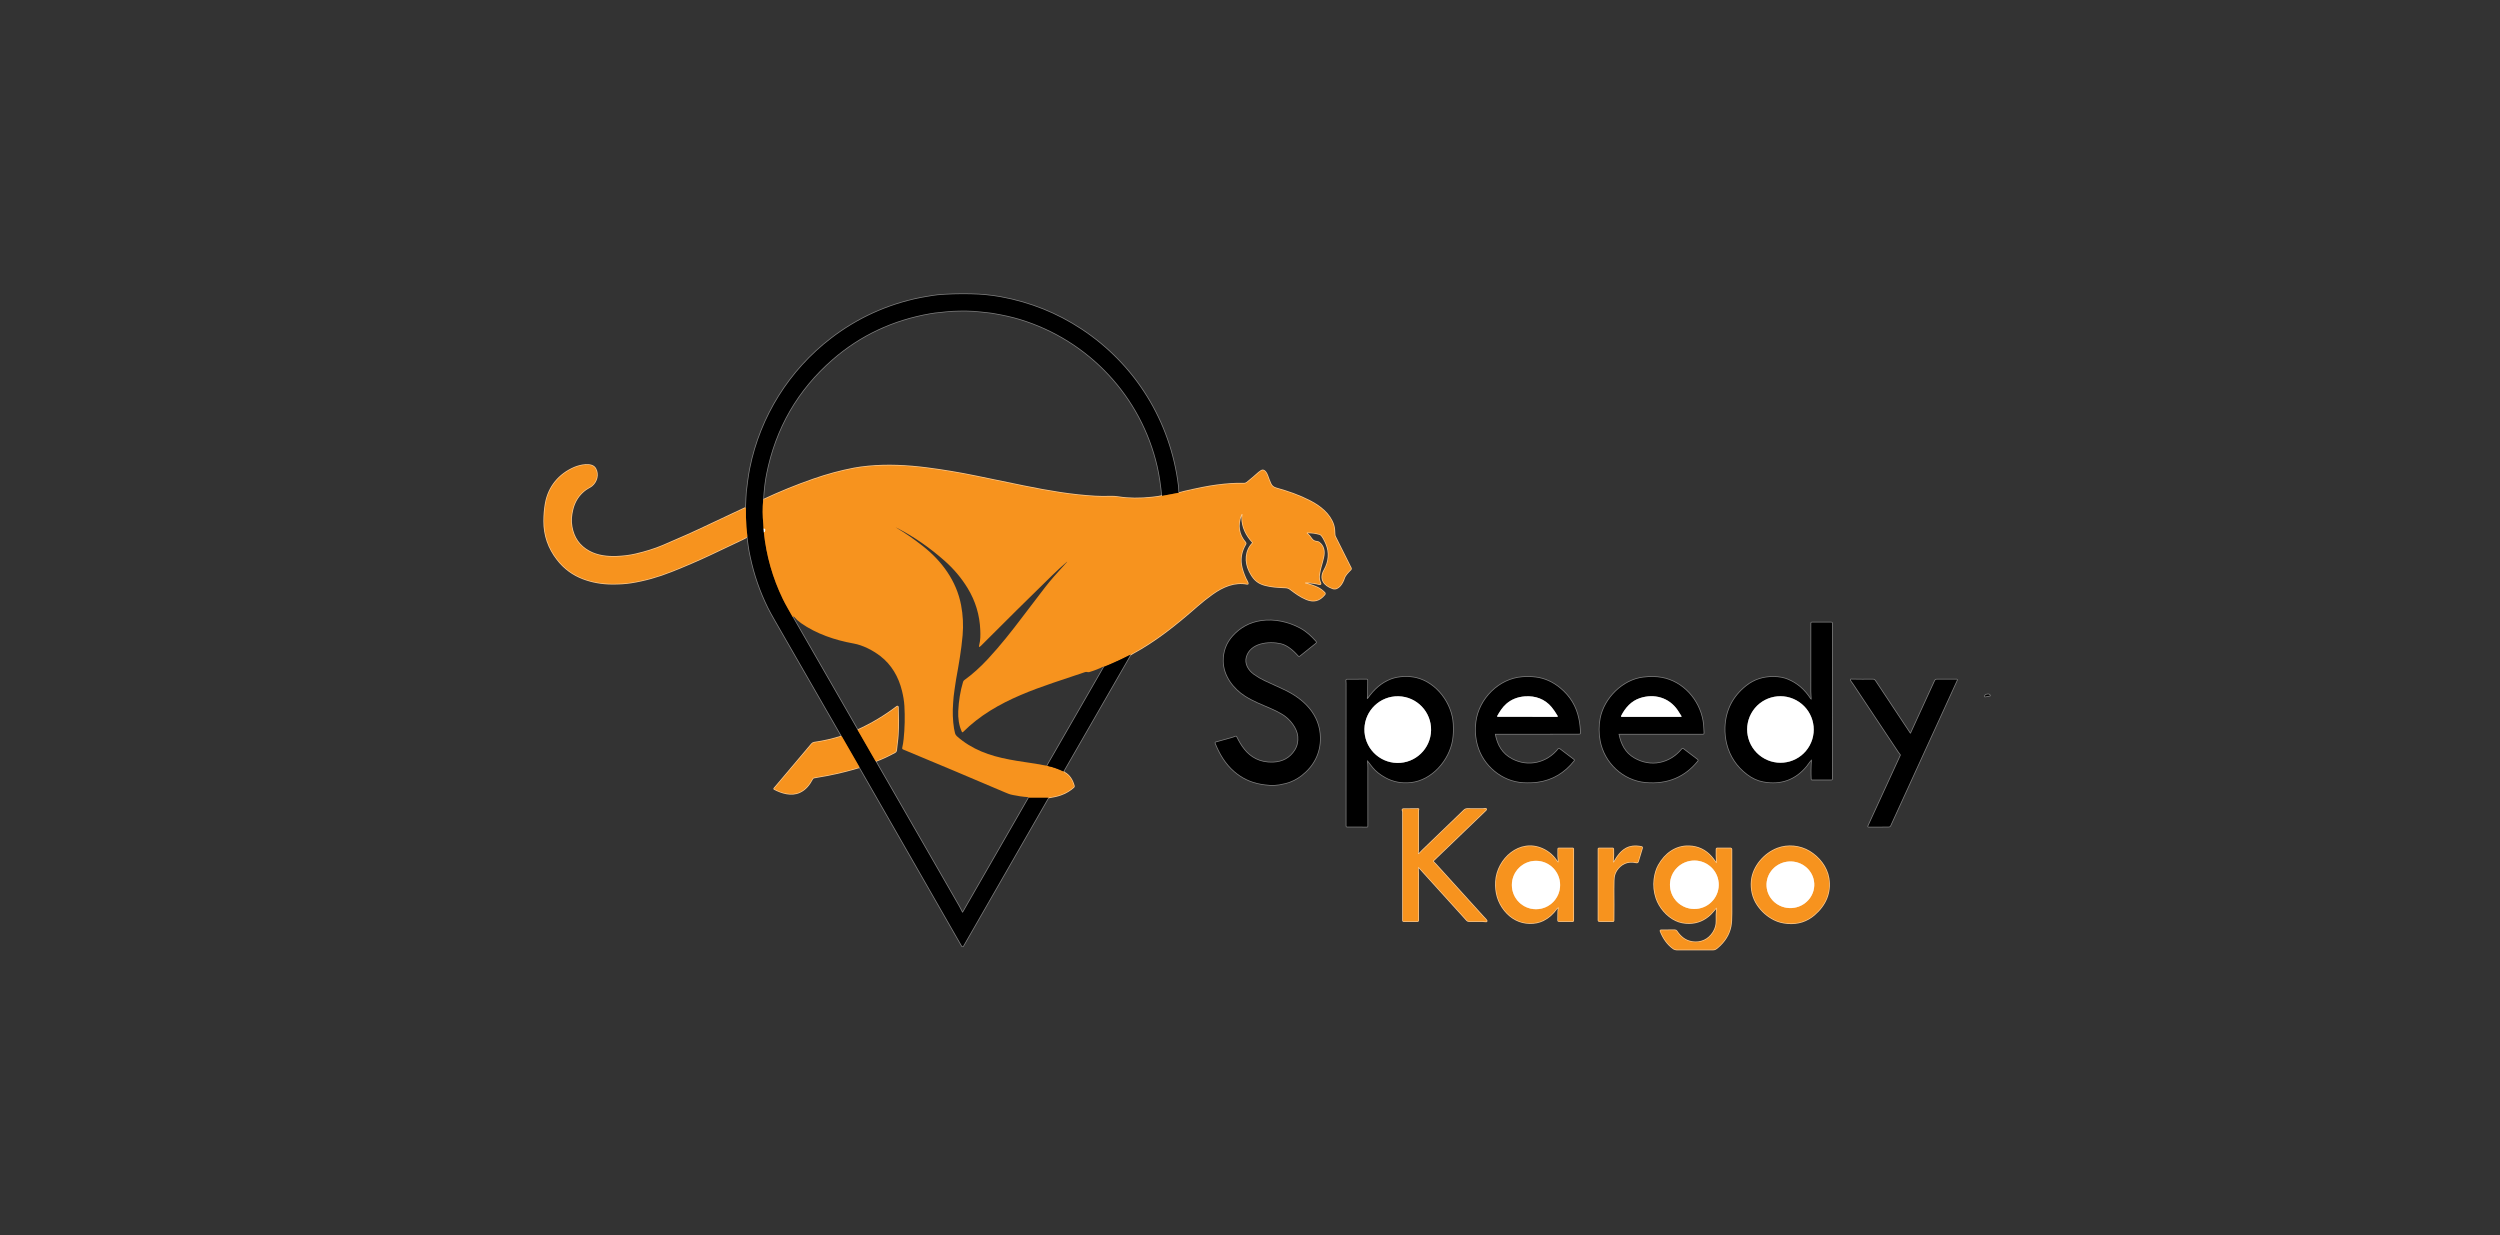 <?xml version="1.0" encoding="UTF-8"?>
<svg width="170px" height="84px" viewBox="0 0 170 84" version="1.1" xmlns="http://www.w3.org/2000/svg" xmlns:xlink="http://www.w3.org/1999/xlink">
    <rect x="0" y="0" width="170" height="84" fill="#333333" stroke="none"/>
    <title>Group 40</title>
    <defs>
        <rect id="path-1" x="0" y="0" width="170" height="84" rx="10"></rect>
    </defs>
    <g id="Lojistik-entegrasyonları" stroke="none" stroke-width="1" fill="none" fill-rule="evenodd">
        <g id="Entegrasyonlar" transform="translate(-735, -1337)">
            <g id="Group-40" transform="translate(735, 1337)">
                <g id="Bitmap-Copy-26">
                    <mask id="mask-2" fill="white">
                        <use xlink:href="#path-1"></use>
                    </mask>
                    <g id="Mask"></g>
                </g>
                <g id="speedy" transform="translate(37, 20)">
                    <g id="Group" stroke-width="0.1">
                        <path d="M13.723,14.519 C12.907,14.898 12.102,15.277 11.308,15.656 C10.248,16.162 9.169,16.646 8.073,17.108 C7.53,17.336 6.913,17.531 6.22,17.691 C5.793,17.791 5.353,17.839 4.927,17.856 C4.299,17.88 3.631,17.805 3.062,17.497 C2.383,17.129 2.001,16.553 1.872,15.805 C1.805,15.414 1.833,15.068 1.931,14.656 C2.07,14.071 2.375,13.61 2.848,13.272 C2.969,13.185 3.129,13.119 3.237,13.031 C3.574,12.754 3.714,12.261 3.49,11.866 C3.247,11.436 2.416,11.644 2.053,11.801 C1.02,12.248 0.301,13.102 0.101,14.244 C0.035,14.618 0.002,15.014 0,15.431 C-0.004,16.395 0.296,17.266 0.899,18.044 C1.368,18.649 1.958,19.085 2.667,19.351 C3.271,19.578 3.922,19.694 4.618,19.699 C5.101,19.702 5.53,19.675 5.905,19.616 C6.811,19.476 7.733,19.218 8.672,18.844 C9.607,18.472 10.477,18.096 11.283,17.717 C12.007,17.376 12.735,17.032 13.467,16.683 C13.622,16.609 13.741,16.546 13.823,16.492" id="Path" stroke="#FBC98F"></path>
                        <path d="M13.823,16.492 C13.849,16.689 13.874,16.886 13.898,17.084 C13.929,17.34 13.986,17.606 14.041,17.868 C14.298,19.08 14.698,20.233 15.241,21.329 C15.346,21.54 15.499,21.821 15.7,22.17 C17.213,24.801 18.726,27.433 20.239,30.067" id="Path" stroke="#808080"></path>
                        <path d="M20.239,30.067 C19.628,30.264 19.005,30.407 18.371,30.496 C18.303,30.506 18.245,30.539 18.197,30.596 C17.369,31.581 16.517,32.589 15.642,33.622 C15.631,33.636 15.633,33.647 15.649,33.655 C16.164,33.927 16.816,34.127 17.379,33.867 C17.777,33.683 18.034,33.351 18.239,32.965 C18.265,32.915 18.302,32.886 18.347,32.879 C18.674,32.826 18.985,32.77 19.279,32.713 C20.012,32.569 20.736,32.389 21.45,32.173" id="Path" stroke="#FBC98F"></path>
                        <path d="M21.45,32.173 L28.411,44.326 C28.42,44.342 28.436,44.351 28.454,44.351 C28.472,44.351 28.489,44.342 28.498,44.326 L34.289,34.238" id="Path" stroke="#808080"></path>
                        <path d="M34.289,34.238 C34.626,34.186 34.902,34.123 35.116,34.048 C35.451,33.932 35.748,33.758 36.006,33.526 C36.03,33.504 36.038,33.478 36.03,33.447 C35.917,33.019 35.706,32.717 35.396,32.543 C35.373,32.53 35.355,32.513 35.341,32.491 C35.33,32.474 35.32,32.462 35.312,32.456" id="Path" stroke="#FBC98F"></path>
                        <line x1="35.312" y1="32.456" x2="39.877" y2="24.516" id="Path" stroke="#808080"></line>
                        <path d="M39.877,24.516 C39.897,24.511 39.919,24.498 39.942,24.479 C39.961,24.463 39.982,24.449 40.004,24.437 C41.626,23.554 42.984,22.457 44.417,21.2 C44.731,20.924 45.071,20.655 45.439,20.392 C46.147,19.886 46.947,19.536 47.825,19.708 C47.835,19.71 47.845,19.706 47.852,19.699 C47.859,19.692 47.862,19.682 47.859,19.672 C47.828,19.553 47.757,19.461 47.707,19.351 C47.546,18.99 47.445,18.676 47.404,18.411 C47.329,17.918 47.427,17.447 47.698,16.997 C47.718,16.965 47.714,16.924 47.689,16.896 C47.222,16.357 47.125,15.728 47.399,15.009 C47.41,14.98 47.432,14.96 47.463,14.949 C47.481,14.943 47.49,14.949 47.49,14.968 C47.49,15.048 47.466,15.128 47.465,15.207 C47.461,15.832 47.759,16.421 48.175,16.862 C48.196,16.885 48.196,16.92 48.175,16.943 C47.68,17.463 47.647,18.211 47.962,18.842 C48.2,19.32 48.457,19.63 48.993,19.78 C49.457,19.909 49.916,19.928 50.407,19.948 C50.536,19.953 50.648,19.992 50.741,20.065 C51.078,20.324 51.425,20.576 51.824,20.743 C52.33,20.954 52.723,20.852 53.072,20.426 C53.107,20.383 53.105,20.342 53.067,20.303 C52.918,20.152 52.76,20.036 52.594,19.956 C52.348,19.839 52.067,19.744 51.751,19.673 C51.745,19.672 51.741,19.668 51.738,19.662 C51.736,19.657 51.736,19.65 51.739,19.645 L51.747,19.631 C51.757,19.613 51.775,19.603 51.795,19.604 C52.138,19.617 52.45,19.66 52.732,19.733 C52.749,19.737 52.765,19.736 52.78,19.729 C52.79,19.725 52.798,19.717 52.801,19.707 C52.805,19.697 52.804,19.686 52.8,19.676 C52.706,19.48 52.676,19.278 52.709,19.07 C52.737,18.894 52.768,18.716 52.817,18.548 C52.887,18.309 52.945,18.091 52.989,17.896 C53.076,17.508 53.029,17.135 52.684,16.883 C52.65,16.859 52.611,16.845 52.568,16.842 C52.403,16.828 52.266,16.766 52.174,16.619 C52.093,16.49 52.001,16.384 51.897,16.301 C51.822,16.24 51.833,16.21 51.929,16.21 C52.214,16.21 52.489,16.249 52.754,16.327 C52.914,16.374 53.12,16.832 53.181,16.977 C53.437,17.579 53.375,18.196 53.057,18.759 C52.707,19.377 53.028,19.796 53.622,20.009 C54.013,20.148 54.304,19.629 54.4,19.32 C54.469,19.099 54.69,18.885 54.852,18.725 C54.875,18.703 54.881,18.668 54.867,18.639 L53.794,16.494 C53.77,16.448 53.758,16.399 53.755,16.347 C53.747,16.124 53.742,15.896 53.672,15.685 C53.429,14.952 52.774,14.43 52.088,14.076 C51.346,13.692 50.61,13.436 49.765,13.199 C49.59,13.149 49.467,13.045 49.397,12.885 C49.324,12.717 49.254,12.538 49.187,12.348 C49.137,12.202 48.973,11.886 48.77,12.009 C48.705,12.048 48.648,12.089 48.599,12.132 C48.317,12.384 48.053,12.609 47.807,12.806 C47.735,12.863 47.654,12.89 47.563,12.887 C47.279,12.877 46.999,12.882 46.723,12.9 C46.074,12.944 45.424,13.031 44.772,13.161 C44.344,13.247 43.923,13.337 43.511,13.434 C43.453,13.448 43.391,13.464 43.328,13.484 C43.262,13.504 43.199,13.513 43.139,13.511" id="Path" stroke="#FBC98F"></path>
                        <path d="M43.139,13.511 C43.131,13.306 43.119,13.14 43.104,13.013 C42.565,8.659 40.191,4.807 36.534,2.395 C34.873,1.3 33.049,0.57 31.061,0.205 C30.41,0.086 29.727,0.019 29.013,0.005 C28.18,-0.011 27.426,0.011 26.751,0.072 C26.517,0.093 26.287,0.143 26.055,0.177 C25.889,0.201 25.726,0.23 25.565,0.263 C23.332,0.721 21.32,1.636 19.53,3.007 C16.688,5.185 14.723,8.316 14.011,11.835 C13.966,12.057 13.922,12.324 13.878,12.637 C13.826,13.006 13.792,13.275 13.776,13.445 C13.759,13.641 13.741,13.999 13.723,14.519" id="Path" stroke="#808080"></path>
                        <line x1="43.139" y1="13.511" x2="42.022" y2="13.722" id="Path" stroke="#7C4A0F"></line>
                        <path d="M42.022,13.722 C41.947,12.951 41.847,12.289 41.72,11.736 C40.626,6.947 37.04,3.127 32.36,1.701 C31.823,1.538 31.189,1.396 30.458,1.276 C30.208,1.236 29.953,1.222 29.702,1.19 C29.064,1.11 28.398,1.117 27.762,1.143 C27.478,1.154 27.188,1.201 26.906,1.224 C26.687,1.242 26.471,1.269 26.257,1.307 C23.706,1.753 21.489,2.796 19.605,4.435 C17.225,6.507 15.723,9.109 15.1,12.243 C15,12.742 14.933,13.324 14.896,13.988" id="Path" stroke="#808080"></path>
                        <path d="M14.918,13.988 C14.835,14.544 14.84,15.091 14.933,15.63 C14.95,15.735 14.945,15.846 14.96,15.957" id="Path" stroke="#7C4A0F"></path>
                        <line x1="14.938" y1="15.957" x2="14.977" y2="16.195" id="Path" stroke="#808080"></line>
                        <path d="M14.941,16.195 C15.108,17.79 15.54,19.305 16.235,20.739 C16.424,21.129 16.682,21.558 16.909,21.967" id="Path" stroke="#7C4A0F"></path>
                        <line x1="16.909" y1="21.967" x2="21.323" y2="29.646" id="Path" stroke="#808080"></line>
                        <line x1="21.323" y1="29.646" x2="22.54" y2="31.761" id="Path" stroke="#7C4A0F"></line>
                        <path d="M22.54,31.761 C24.43,35.051 26.321,38.341 28.214,41.631 C28.29,41.764 28.352,41.906 28.427,42.038 C28.445,42.069 28.462,42.069 28.48,42.038 L32.961,34.238" id="Path" stroke="#808080"></path>
                        <line x1="32.961" y1="34.265" x2="34.289" y2="34.264" id="Path" stroke="#7C4A0F"></line>
                        <line x1="21.45" y1="32.173" x2="20.239" y2="30.067" id="Path" stroke="#7C4A0F"></line>
                        <path d="M13.823,16.492 C13.767,16.055 13.734,15.615 13.726,15.172 C13.722,14.969 13.721,14.751 13.723,14.519" id="Path" stroke="#7C4A0F"></path>
                        <path d="M42.022,13.722 C41.888,13.759 41.666,13.795 41.355,13.828 C40.507,13.92 39.739,13.912 39.054,13.802 C38.878,13.774 38.701,13.763 38.522,13.768 C38.139,13.78 37.79,13.777 37.474,13.759 C36.707,13.715 35.908,13.63 35.077,13.503 C34.289,13.383 33.472,13.235 32.627,13.06 C31.529,12.832 30.444,12.609 29.373,12.389 C28.238,12.156 27.121,11.969 26.021,11.828 C24.708,11.66 23.36,11.591 22.055,11.716 C21.688,11.751 21.361,11.795 21.076,11.849 C20.173,12.021 19.255,12.269 18.324,12.593 C17.154,13 16.011,13.465 14.896,13.988" id="Path" stroke="#FBC98F"></path>
                        <path d="M22.54,31.761 C22.995,31.589 23.433,31.385 23.855,31.151 C23.911,31.12 23.942,31.069 23.947,31 C23.975,30.648 24.035,30.334 24.056,29.982 C24.1,29.275 24.084,28.711 24.062,28.078 C24.062,28.063 24.053,28.05 24.039,28.044 C24.026,28.037 24.01,28.039 23.998,28.048 C23.159,28.689 22.267,29.221 21.323,29.646" id="Path" stroke="#FBC98F"></path>
                        <path d="M14.941,16.195 C15.012,16.191 15.042,16.124 15.031,15.993 C15.029,15.976 15.02,15.965 15.005,15.96 C14.983,15.952 14.955,15.951 14.922,15.957" id="Path" stroke="#FBC98F"></path>
                        <line x1="38.077" y1="25.343" x2="34.221" y2="32.049" id="Path" stroke="#808080"></line>
                        <path d="M47.683,27.324 C48.233,27.671 48.859,27.916 49.461,28.175 C49.739,28.294 49.999,28.429 50.241,28.579 C50.736,28.887 51.224,29.496 51.277,30.078 C51.308,30.43 51.237,30.745 51.062,31.02 C50.729,31.546 50.232,31.822 49.57,31.849 C49.132,31.867 48.739,31.789 48.391,31.614 C47.747,31.292 47.377,30.724 47.07,30.101 C47.061,30.083 47.04,30.076 47.023,30.084 C46.924,30.126 46.823,30.161 46.721,30.189 C46.37,30.285 46.017,30.383 45.663,30.483 C45.657,30.485 45.651,30.489 45.648,30.496 C45.645,30.502 45.644,30.51 45.647,30.516 C45.942,31.259 46.343,31.934 46.937,32.448 C47.453,32.896 48.046,33.179 48.714,33.299 C49.14,33.375 49.562,33.419 49.979,33.348 C50.146,33.319 50.296,33.287 50.428,33.253 C50.816,33.152 51.172,32.975 51.496,32.724 C52.322,32.082 52.776,31.203 52.762,30.172 C52.74,28.602 51.641,27.524 50.251,26.889 C49.791,26.679 49.367,26.484 48.98,26.303 C48.738,26.19 48.495,26.047 48.251,25.874 C47.858,25.595 47.59,25.135 47.726,24.665 C48.008,23.69 49.276,23.563 50.093,23.746 C50.57,23.852 51.003,24.257 51.315,24.608 C51.326,24.62 51.344,24.621 51.356,24.611 L52.47,23.719 C52.482,23.71 52.489,23.696 52.491,23.68 C52.492,23.665 52.487,23.649 52.477,23.638 C52.162,23.281 51.815,22.955 51.392,22.729 C50.593,22.302 49.658,22.095 48.763,22.226 C48,22.337 47.36,22.68 46.842,23.255 C46.407,23.738 46.195,24.31 46.206,24.971 C46.223,25.946 46.886,26.82 47.683,27.324" id="Path" stroke="#808080"></path>
                        <path d="M86.206,31.679 C86.171,32.109 86.165,32.546 86.186,32.99 C86.186,33.007 86.195,33.015 86.212,33.015 L87.54,33.015 C87.561,33.015 87.578,32.997 87.578,32.976 L87.58,22.379 C87.58,22.345 87.563,22.328 87.529,22.328 L86.197,22.329 C86.179,22.329 86.164,22.344 86.164,22.362 C86.166,23.889 86.166,25.445 86.163,27.028 C86.163,27.2 86.183,27.369 86.188,27.546 C86.189,27.571 86.177,27.579 86.154,27.568 C86.133,27.558 86.116,27.544 86.105,27.527 C85.717,26.929 85.245,26.493 84.574,26.21 C84.299,26.095 83.981,26.035 83.62,26.03 C82.902,26.019 82.278,26.226 81.748,26.649 C80.842,27.373 80.367,28.313 80.323,29.469 C80.31,29.83 80.358,30.253 80.445,30.593 C80.658,31.425 81.113,32.108 81.81,32.641 C82.159,32.908 82.529,33.077 82.919,33.147 C84.105,33.361 85.077,33.009 85.834,32.092 C85.956,31.944 86.033,31.796 86.17,31.661 C86.197,31.635 86.209,31.64 86.206,31.679" id="Path" stroke="#808080"></path>
                        <path d="M55.981,31.701 C55.987,31.701 55.996,31.709 56.008,31.725 C56.122,31.879 56.238,32.028 56.358,32.175 C56.568,32.432 56.856,32.661 57.221,32.861 C57.736,33.144 58.302,33.253 58.919,33.19 C60.363,33.043 61.531,31.677 61.753,30.305 C61.804,29.992 61.818,29.629 61.795,29.217 C61.716,27.84 60.679,26.441 59.317,26.106 C58.822,25.985 58.117,25.992 57.591,26.196 C56.936,26.451 56.458,26.892 56.041,27.475 C55.975,27.566 55.945,27.556 55.951,27.443 C55.954,27.397 55.971,27.348 55.971,27.302 C55.968,26.955 55.971,26.602 55.978,26.243 C55.978,26.234 55.975,26.225 55.969,26.219 C55.963,26.213 55.954,26.209 55.945,26.209 L54.585,26.213 C54.573,26.213 54.562,26.218 54.555,26.227 C54.547,26.235 54.544,26.247 54.545,26.258 C54.554,26.324 54.559,26.393 54.559,26.466 C54.559,29.847 54.558,33.084 54.557,36.176 C54.557,36.201 54.569,36.214 54.595,36.214 L55.966,36.216 C55.973,36.216 55.978,36.213 55.983,36.209 C55.987,36.204 55.989,36.198 55.989,36.192 C55.985,35.013 55.984,33.841 55.987,32.675 C55.988,32.354 56.002,32.046 55.96,31.725 C55.957,31.709 55.965,31.701 55.981,31.701" id="Path" stroke="#808080"></path>
                        <path d="M64.655,29.92 C64.652,29.908 64.658,29.902 64.67,29.902 C66.488,29.902 68.352,29.902 70.265,29.9 C70.316,29.9 70.366,29.898 70.415,29.894 C70.433,29.892 70.446,29.877 70.445,29.86 C70.443,29.552 70.409,29.232 70.343,28.899 C70.174,28.049 69.752,27.347 69.077,26.795 C68.571,26.38 68.022,26.136 67.43,26.063 C67.142,26.027 66.838,26.021 66.517,26.045 C64.94,26.16 63.586,27.524 63.386,29.084 C63.315,29.635 63.353,30.17 63.5,30.691 C63.884,32.052 65.142,33.12 66.579,33.197 C66.937,33.216 67.264,33.206 67.56,33.165 C68.549,33.029 69.371,32.547 70.024,31.719 C70.041,31.699 70.039,31.681 70.018,31.665 L69.041,30.924 C69.02,30.907 68.989,30.911 68.972,30.932 C68.204,31.901 66.912,32.201 65.816,31.621 C65.133,31.26 64.797,30.68 64.655,29.92" id="Path" stroke="#808080"></path>
                        <path d="M73.083,29.902 L78.809,29.901 C78.821,29.901 78.833,29.896 78.841,29.888 C78.849,29.879 78.853,29.867 78.852,29.855 C78.833,29.568 78.831,29.287 78.78,28.999 C78.528,27.582 77.437,26.352 76.008,26.088 C75.631,26.018 75.209,26.011 74.742,26.067 C73.353,26.232 72.1,27.481 71.836,28.852 C71.74,29.35 71.741,29.856 71.837,30.368 C72.117,31.863 73.377,33.056 74.911,33.188 C76.379,33.314 77.556,32.827 78.44,31.726 C78.447,31.717 78.45,31.706 78.449,31.695 C78.448,31.684 78.442,31.673 78.433,31.667 L77.468,30.936 C77.439,30.914 77.397,30.919 77.374,30.947 C76.551,31.941 75.248,32.221 74.11,31.554 C73.493,31.194 73.205,30.611 73.065,29.923 C73.064,29.918 73.065,29.913 73.069,29.908 C73.072,29.904 73.078,29.902 73.083,29.902" id="Path" stroke="#808080"></path>
                        <path d="M92.944,29.85 C92.924,29.894 92.9,29.896 92.873,29.856 L90.506,26.285 C90.473,26.236 90.418,26.207 90.359,26.207 C89.865,26.214 89.404,26.213 88.976,26.203 C88.942,26.202 88.907,26.2 88.869,26.198 C88.849,26.197 88.842,26.206 88.849,26.225 C88.884,26.318 88.961,26.4 89.019,26.487 C90.085,28.088 91.12,29.645 92.124,31.155 C92.159,31.208 92.205,31.254 92.24,31.307 C92.252,31.324 92.254,31.348 92.246,31.367 L90.032,36.189 C90.029,36.195 90.029,36.202 90.033,36.208 C90.037,36.213 90.043,36.217 90.05,36.217 L91.429,36.215 C91.48,36.215 91.525,36.185 91.546,36.139 L96.077,26.239 C96.08,26.231 96.079,26.223 96.075,26.216 C96.071,26.21 96.063,26.206 96.056,26.206 L94.697,26.21 C94.645,26.21 94.598,26.24 94.576,26.288 L92.944,29.85" id="Path" stroke="#808080"></path>
                        <path d="M97.984,27.368 L98.311,27.305 C98.314,27.305 98.317,27.301 98.316,27.298 L98.316,27.295 C98.305,27.239 98.237,27.205 98.163,27.218 L98.089,27.232 C98.016,27.246 97.965,27.303 97.976,27.359 L97.976,27.362 C97.976,27.364 97.977,27.365 97.979,27.366 C97.98,27.367 97.982,27.368 97.984,27.368" id="Path" stroke="#808080"></path>
                        <path d="M59.425,39.049 C59.423,38.953 59.454,38.94 59.518,39.011 L62.752,42.582 C62.786,42.62 62.835,42.641 62.886,42.641 C63.208,42.64 63.512,42.64 63.8,42.642 C63.881,42.642 63.967,42.649 64.058,42.661 C64.072,42.663 64.086,42.657 64.093,42.645 C64.101,42.633 64.101,42.618 64.094,42.606 C64.029,42.501 63.934,42.421 63.85,42.328 C62.794,41.157 61.734,39.987 60.669,38.816 C60.605,38.745 60.531,38.67 60.449,38.589 C60.442,38.581 60.438,38.571 60.438,38.561 C60.438,38.551 60.442,38.541 60.449,38.533 L64.022,35.1 C64.1,35.024 64.085,34.989 63.976,34.994 C63.93,34.996 63.881,35.013 63.834,35.013 C63.492,35.011 63.138,35.01 62.773,35.009 C62.693,35.009 62.623,35.039 62.562,35.098 C61.609,36.023 60.659,36.938 59.712,37.842 C59.631,37.919 59.566,38.004 59.481,38.074 C59.47,38.084 59.454,38.086 59.441,38.08 C59.428,38.073 59.419,38.06 59.42,38.045 C59.421,37.958 59.44,37.877 59.44,37.792 C59.439,36.933 59.439,36.057 59.44,35.163 C59.44,35.118 59.447,35.074 59.461,35.029 C59.465,35.016 59.46,35.009 59.446,35.009 L58.422,35.019 C58.402,35.019 58.383,35.029 58.373,35.046 C58.362,35.064 58.361,35.085 58.371,35.103 C58.39,35.141 58.4,35.182 58.4,35.224 C58.399,37.665 58.399,40.126 58.4,42.607 C58.4,42.616 58.403,42.624 58.41,42.63 C58.416,42.637 58.424,42.64 58.433,42.64 L59.403,42.64 C59.424,42.64 59.442,42.623 59.442,42.602 C59.438,41.546 59.437,40.461 59.44,39.346 C59.44,39.251 59.428,39.146 59.425,39.049" id="Path" stroke="#FBC98F"></path>
                        <path d="M68.992,41.721 C68.981,41.808 68.956,41.896 68.957,41.983 C68.959,42.191 68.956,42.395 68.949,42.596 C68.949,42.607 68.953,42.618 68.961,42.626 C68.969,42.634 68.979,42.639 68.991,42.639 L69.947,42.644 C69.967,42.644 69.984,42.627 69.984,42.606 L69.985,37.725 C69.985,37.715 69.981,37.706 69.975,37.699 C69.968,37.693 69.958,37.689 69.949,37.689 L68.983,37.693 C68.969,37.693 68.957,37.704 68.957,37.718 C68.945,38.074 68.954,38.368 68.985,38.6 C68.987,38.617 68.985,38.628 68.98,38.633 C68.969,38.644 68.953,38.648 68.938,38.645 C68.922,38.642 68.908,38.632 68.899,38.618 C68.653,38.222 68.322,37.927 67.906,37.735 C66.345,37.015 64.813,38.413 64.722,39.935 C64.676,40.699 64.874,41.354 65.314,41.902 C65.745,42.438 66.329,42.764 67.021,42.776 C67.359,42.782 67.664,42.718 67.936,42.585 C68.295,42.408 68.599,42.141 68.848,41.785 C68.877,41.745 68.915,41.715 68.963,41.697 C68.97,41.695 68.978,41.696 68.984,41.701 C68.99,41.706 68.993,41.714 68.992,41.721" id="Path" stroke="#FBC98F"></path>
                        <path d="M72.695,38.644 C72.685,38.643 72.678,38.634 72.679,38.624 C72.712,38.319 72.721,38.021 72.706,37.73 C72.704,37.702 72.689,37.689 72.662,37.689 L71.721,37.693 C71.703,37.694 71.694,37.703 71.694,37.721 L71.693,42.591 C71.693,42.618 71.715,42.639 71.741,42.639 L72.689,42.643 C72.709,42.643 72.725,42.627 72.725,42.608 C72.733,41.886 72.733,41.17 72.725,40.458 C72.72,39.985 72.737,39.671 72.777,39.516 C72.896,39.061 73.327,38.649 73.824,38.613 C73.982,38.601 74.134,38.613 74.283,38.649 C74.327,38.659 74.371,38.633 74.385,38.59 L74.67,37.649 C74.673,37.637 74.672,37.624 74.666,37.613 C74.659,37.603 74.649,37.595 74.637,37.593 C74.412,37.545 74.202,37.534 74.007,37.558 C73.415,37.632 73.048,38.107 72.771,38.605 C72.754,38.637 72.728,38.65 72.695,38.644" id="Path" stroke="#FBC98F"></path>
                        <path d="M79.74,38.62 C79.748,38.716 79.724,38.724 79.669,38.646 C79.567,38.5 79.469,38.373 79.374,38.265 C78.972,37.805 78.466,37.565 77.858,37.544 C76.952,37.513 76.223,38.052 75.785,38.842 C75.639,39.104 75.543,39.419 75.497,39.785 C75.443,40.215 75.486,40.643 75.628,41.069 C75.834,41.693 76.346,42.298 76.95,42.584 C77.226,42.715 77.53,42.778 77.861,42.775 C78.416,42.768 78.9,42.566 79.315,42.167 C79.434,42.053 79.557,41.892 79.683,41.754 C79.731,41.701 79.752,41.711 79.744,41.782 C79.718,42.027 79.71,42.306 79.72,42.617 C79.728,42.893 79.655,43.155 79.499,43.403 C79.183,43.908 78.654,44.148 78.059,44.053 C77.599,43.98 77.268,43.706 77.015,43.322 C76.986,43.277 76.944,43.254 76.89,43.254 L75.938,43.258 C75.927,43.258 75.917,43.264 75.91,43.273 C75.904,43.282 75.903,43.294 75.907,43.304 C76.099,43.791 76.382,44.216 76.816,44.518 C76.862,44.549 76.95,44.571 77.005,44.571 C77.824,44.57 78.657,44.57 79.505,44.571 C79.621,44.571 79.695,44.514 79.778,44.445 C80.275,44.028 80.578,43.54 80.687,42.983 C80.727,42.775 80.747,42.483 80.745,42.104 C80.737,40.71 80.736,39.257 80.741,37.746 C80.741,37.731 80.735,37.717 80.725,37.706 C80.714,37.695 80.7,37.689 80.685,37.689 L79.757,37.691 C79.737,37.691 79.721,37.707 79.721,37.726 C79.712,38.046 79.718,38.344 79.74,38.62" id="Path" stroke="#FBC98F"></path>
                        <path d="M83.656,42.539 C83.925,42.674 84.232,42.754 84.577,42.78 C85.262,42.832 85.858,42.641 86.365,42.208 C87.124,41.559 87.507,40.713 87.346,39.72 C87.222,38.96 86.693,38.297 86.042,37.902 C85.392,37.51 84.569,37.433 83.874,37.696 C82.979,38.034 82.204,38.922 82.113,39.892 C82.06,40.465 82.179,41.038 82.507,41.526 C82.803,41.966 83.185,42.303 83.656,42.539" id="Path" stroke="#FBC98F"></path>
                        <path d="M86.058,30.692 C86.345,30.165 86.41,29.545 86.24,28.969 C86.069,28.393 85.677,27.907 85.15,27.619 C84.052,27.019 82.678,27.421 82.082,28.518 C81.796,29.045 81.73,29.664 81.901,30.241 C82.071,30.817 82.463,31.302 82.99,31.591 C84.088,32.191 85.462,31.788 86.058,30.692" id="Path" stroke="#808080"></path>
                        <path d="M60.313,29.661 C60.339,28.408 59.346,27.372 58.094,27.346 C56.842,27.319 55.807,28.313 55.78,29.565 C55.754,30.818 56.748,31.854 57.999,31.881 C59.251,31.907 60.287,30.913 60.313,29.661" id="Path" stroke="#808080"></path>
                        <path d="M68.509,28.081 C68.056,27.536 67.406,27.299 66.692,27.352 C66.196,27.389 65.776,27.557 65.431,27.856 C65.165,28.086 64.98,28.389 64.811,28.684 C64.804,28.697 64.804,28.713 64.812,28.725 C64.82,28.738 64.832,28.744 64.847,28.744 C66.141,28.745 67.489,28.745 68.892,28.745 C68.903,28.745 68.913,28.741 68.92,28.733 C68.927,28.725 68.93,28.714 68.929,28.703 C68.928,28.697 68.926,28.691 68.922,28.686 C68.783,28.447 68.645,28.246 68.509,28.081" id="Path" stroke="#808080"></path>
                        <path d="M77.083,28.29 C76.494,27.429 75.49,27.15 74.523,27.468 C73.928,27.664 73.526,28.115 73.239,28.672 C73.214,28.72 73.229,28.745 73.283,28.745 L77.315,28.745 C77.326,28.745 77.337,28.739 77.342,28.729 C77.348,28.719 77.348,28.706 77.342,28.697 C77.261,28.558 77.174,28.423 77.083,28.29" id="Path" stroke="#808080"></path>
                        <path d="M69.089,40.181 C69.089,39.272 68.354,38.535 67.447,38.535 C66.54,38.535 65.805,39.272 65.805,40.181 C65.805,41.091 66.54,41.828 67.447,41.828 C68.354,41.828 69.089,41.091 69.089,40.181" id="Path" stroke="#FBC98F"></path>
                        <path d="M79.87,40.019 C79.791,39.112 78.986,38.442 78.073,38.522 C77.159,38.602 76.483,39.402 76.562,40.309 C76.641,41.215 77.446,41.885 78.359,41.805 C79.273,41.725 79.949,40.925 79.87,40.019" id="Path" stroke="#FBC98F"></path>
                        <path d="M86.37,40.067 C86.345,39.648 86.15,39.255 85.828,38.977 C85.506,38.698 85.084,38.556 84.653,38.581 C83.757,38.635 83.073,39.387 83.124,40.261 C83.149,40.681 83.344,41.073 83.666,41.352 C83.988,41.63 84.41,41.772 84.841,41.747 C85.737,41.693 86.421,40.942 86.37,40.067" id="Path" stroke="#FBC98F"></path>
                    </g>
                    <path d="M43.139,13.511 L42.022,13.722 C41.947,12.951 41.847,12.289 41.72,11.736 C40.626,6.947 37.04,3.127 32.36,1.701 C31.823,1.538 31.189,1.396 30.458,1.276 C30.208,1.236 29.953,1.222 29.702,1.19 C29.064,1.11 28.398,1.117 27.762,1.143 C27.478,1.154 27.188,1.201 26.906,1.224 C26.687,1.242 26.471,1.269 26.257,1.307 C23.706,1.753 21.489,2.796 19.605,4.435 C17.225,6.507 15.723,9.109 15.1,12.243 C15,12.742 14.933,13.324 14.896,13.988 C14.845,14.544 14.848,15.091 14.905,15.63 C14.916,15.735 14.913,15.846 14.922,15.957 L14.941,16.195 C15.108,17.79 15.54,19.305 16.235,20.739 C16.424,21.129 16.682,21.558 16.909,21.967 L21.323,29.646 L22.54,31.761 C24.43,35.051 26.321,38.341 28.214,41.631 C28.29,41.764 28.352,41.906 28.427,42.038 C28.445,42.069 28.462,42.069 28.48,42.038 L32.961,34.238 L34.289,34.238 L28.498,44.326 C28.489,44.342 28.472,44.351 28.454,44.351 C28.436,44.351 28.42,44.342 28.411,44.326 L21.45,32.173 L20.239,30.067 C18.726,27.433 17.213,24.801 15.7,22.17 C15.499,21.821 15.346,21.54 15.241,21.329 C14.698,20.233 14.298,19.08 14.041,17.868 C13.986,17.606 13.929,17.34 13.898,17.084 C13.874,16.886 13.849,16.689 13.823,16.492 C13.767,16.055 13.734,15.615 13.726,15.172 C13.722,14.969 13.721,14.751 13.723,14.519 C13.741,13.999 13.759,13.641 13.776,13.445 C13.792,13.275 13.826,13.006 13.878,12.637 C13.922,12.324 13.966,12.057 14.011,11.835 C14.723,8.316 16.688,5.185 19.53,3.007 C21.32,1.636 23.332,0.721 25.565,0.263 C25.726,0.23 25.889,0.201 26.055,0.177 C26.287,0.143 26.517,0.093 26.751,0.072 C27.426,0.011 28.18,-0.011 29.013,0.005 C29.727,0.019 30.41,0.086 31.061,0.205 C33.049,0.57 34.873,1.3 36.534,2.395 C40.191,4.807 42.565,8.659 43.104,13.013 C43.119,13.14 43.131,13.306 43.139,13.511 Z" id="Path" fill="#000000" fill-rule="nonzero"></path>
                    <path d="M13.723,14.519 C13.721,14.751 13.722,14.969 13.726,15.172 C13.734,15.615 13.767,16.055 13.823,16.492 C13.741,16.546 13.622,16.609 13.467,16.683 C12.735,17.032 12.007,17.376 11.283,17.717 C10.477,18.096 9.607,18.472 8.672,18.844 C7.733,19.218 6.811,19.476 5.905,19.616 C5.53,19.675 5.101,19.702 4.618,19.699 C3.922,19.694 3.271,19.578 2.667,19.351 C1.958,19.085 1.368,18.649 0.899,18.044 C0.296,17.266 -0.004,16.395 0,15.431 C0.002,15.014 0.035,14.618 0.101,14.244 C0.301,13.102 1.02,12.248 2.053,11.801 C2.416,11.644 3.247,11.436 3.49,11.866 C3.714,12.261 3.574,12.754 3.237,13.031 C3.129,13.119 2.969,13.185 2.848,13.272 C2.375,13.61 2.07,14.071 1.931,14.656 C1.833,15.068 1.805,15.414 1.872,15.805 C2.001,16.553 2.383,17.129 3.062,17.497 C3.631,17.805 4.299,17.88 4.927,17.856 C5.353,17.839 5.793,17.791 6.22,17.691 C6.913,17.531 7.53,17.336 8.073,17.108 C9.169,16.646 10.248,16.162 11.308,15.656 C12.102,15.277 12.907,14.898 13.723,14.519 Z" id="Path" fill="#F7931E" fill-rule="nonzero"></path>
                    <path d="M42.022,13.722 L43.139,13.511 C43.199,13.513 43.262,13.504 43.328,13.484 C43.391,13.464 43.453,13.448 43.511,13.434 C43.923,13.337 44.344,13.247 44.772,13.161 C45.424,13.031 46.074,12.944 46.723,12.9 C46.999,12.882 47.279,12.877 47.563,12.887 C47.654,12.89 47.735,12.863 47.807,12.806 C48.053,12.609 48.317,12.384 48.599,12.132 C48.648,12.089 48.705,12.048 48.77,12.009 C48.973,11.886 49.137,12.202 49.187,12.348 C49.254,12.538 49.324,12.717 49.397,12.885 C49.467,13.045 49.59,13.149 49.765,13.199 C50.61,13.436 51.346,13.692 52.088,14.076 C52.774,14.43 53.429,14.952 53.672,15.685 C53.742,15.896 53.747,16.124 53.755,16.347 C53.758,16.399 53.77,16.448 53.794,16.494 L54.867,18.639 C54.881,18.668 54.875,18.703 54.852,18.725 C54.69,18.885 54.469,19.099 54.4,19.32 C54.304,19.629 54.013,20.148 53.622,20.009 C53.028,19.796 52.707,19.377 53.057,18.759 C53.375,18.196 53.437,17.579 53.181,16.977 C53.12,16.832 52.914,16.374 52.754,16.327 C52.489,16.249 52.214,16.21 51.929,16.21 C51.833,16.21 51.822,16.24 51.897,16.301 C52.001,16.384 52.093,16.49 52.174,16.619 C52.266,16.766 52.403,16.828 52.568,16.842 C52.611,16.845 52.65,16.859 52.684,16.883 C53.029,17.135 53.076,17.508 52.989,17.896 C52.945,18.091 52.887,18.309 52.817,18.548 C52.768,18.716 52.737,18.894 52.709,19.07 C52.676,19.278 52.706,19.48 52.8,19.676 C52.804,19.686 52.805,19.697 52.801,19.707 C52.798,19.717 52.79,19.725 52.78,19.729 C52.765,19.736 52.749,19.737 52.732,19.733 C52.45,19.66 52.138,19.617 51.795,19.604 C51.775,19.603 51.757,19.613 51.747,19.631 L51.739,19.645 C51.736,19.65 51.736,19.657 51.738,19.662 C51.741,19.668 51.745,19.672 51.751,19.673 C52.067,19.744 52.348,19.839 52.594,19.956 C52.76,20.036 52.918,20.152 53.067,20.303 C53.105,20.342 53.107,20.383 53.072,20.426 C52.723,20.852 52.33,20.954 51.824,20.743 C51.425,20.576 51.078,20.324 50.741,20.065 C50.648,19.992 50.536,19.953 50.407,19.948 C49.916,19.928 49.457,19.909 48.993,19.78 C48.457,19.63 48.2,19.32 47.962,18.842 C47.647,18.211 47.68,17.463 48.175,16.943 C48.196,16.92 48.196,16.885 48.175,16.862 C47.759,16.421 47.461,15.832 47.465,15.207 C47.466,15.128 47.49,15.048 47.49,14.968 C47.49,14.949 47.481,14.943 47.463,14.949 C47.432,14.96 47.41,14.98 47.399,15.009 C47.125,15.728 47.222,16.357 47.689,16.896 C47.714,16.924 47.718,16.965 47.698,16.997 C47.427,17.447 47.329,17.918 47.404,18.411 C47.445,18.676 47.546,18.99 47.707,19.351 C47.757,19.461 47.828,19.553 47.859,19.672 C47.862,19.682 47.859,19.692 47.852,19.699 C47.845,19.706 47.835,19.71 47.825,19.708 C46.947,19.536 46.147,19.886 45.439,20.392 C45.071,20.655 44.731,20.924 44.417,21.2 C42.984,22.457 41.626,23.554 40.004,24.437 C39.982,24.449 39.961,24.463 39.942,24.479 C39.919,24.498 39.897,24.511 39.877,24.516 C39.287,24.82 38.687,25.096 38.077,25.343 C38.069,25.338 38.057,25.334 38.042,25.332 C38.029,25.331 38.018,25.333 38.006,25.338 C37.72,25.48 37.409,25.601 37.075,25.7 C36.967,25.732 36.9,25.663 36.787,25.702 C33.914,26.689 30.744,27.518 28.486,29.779 C28.475,29.791 28.459,29.796 28.443,29.793 C28.427,29.79 28.414,29.78 28.407,29.766 C28.202,29.334 28.139,28.809 28.16,28.356 C28.193,27.648 28.303,26.984 28.489,26.365 C28.503,26.317 28.533,26.277 28.577,26.245 C29.123,25.851 29.658,25.372 30.18,24.808 C31.021,23.9 31.783,22.938 32.525,21.954 C33.042,21.268 33.559,20.591 34.074,19.925 C34.261,19.683 34.463,19.439 34.68,19.193 C34.966,18.867 35.26,18.539 35.561,18.211 C35.563,18.208 35.563,18.205 35.561,18.202 L35.56,18.202 C35.557,18.199 35.554,18.199 35.551,18.202 C35.211,18.502 34.883,18.796 34.554,19.118 C32.946,20.687 31.332,22.283 29.714,23.906 C29.58,24.041 29.539,24.017 29.591,23.834 C29.676,23.532 29.671,23.168 29.659,22.854 C29.62,21.823 29.332,20.868 28.795,19.989 C28.379,19.308 27.863,18.694 27.246,18.147 C26.235,17.25 25.166,16.509 24.04,15.923 C23.866,15.832 23.863,15.837 24.032,15.938 C24.572,16.259 25.143,16.655 25.744,17.126 C27.053,18.153 28.041,19.505 28.353,21.143 C28.483,21.823 28.518,22.509 28.458,23.2 C28.371,24.206 28.198,25.181 28.018,26.172 C27.973,26.419 27.949,26.665 27.905,26.921 C27.856,27.206 27.835,27.507 27.813,27.796 C27.766,28.406 27.786,28.988 27.874,29.542 C27.892,29.651 27.915,29.757 27.943,29.861 C27.965,29.941 28.007,30.009 28.07,30.064 C29.089,30.963 30.278,31.391 31.634,31.646 C31.998,31.714 32.372,31.778 32.735,31.828 C33.184,31.89 33.641,31.966 34.108,32.057 C34.141,32.063 34.179,32.06 34.221,32.049 C34.216,32.068 34.23,32.082 34.263,32.09 C34.628,32.171 34.978,32.293 35.312,32.456 C35.32,32.462 35.33,32.474 35.341,32.491 C35.355,32.513 35.373,32.53 35.396,32.543 C35.706,32.717 35.917,33.019 36.03,33.447 C36.038,33.478 36.03,33.504 36.006,33.526 C35.748,33.758 35.451,33.932 35.116,34.048 C34.902,34.123 34.626,34.186 34.289,34.238 L32.961,34.238 C32.915,34.207 32.811,34.188 32.649,34.183 C32.544,34.179 32.28,34.137 31.856,34.056 C31.665,34.021 31.5,33.95 31.322,33.874 C29.006,32.886 26.697,31.914 24.396,30.958 C24.36,30.943 24.34,30.904 24.348,30.866 C24.394,30.661 24.427,30.457 24.448,30.254 C24.525,29.496 24.542,28.747 24.499,28.006 C24.48,27.659 24.419,27.325 24.339,26.993 C24.109,26.038 23.627,25.198 22.854,24.607 C22.358,24.227 21.682,23.872 21.042,23.758 C19.78,23.533 18.502,23.097 17.469,22.372 C17.294,22.248 17.137,22.106 16.998,21.944 C16.987,21.933 16.972,21.927 16.957,21.929 C16.923,21.934 16.907,21.946 16.909,21.967 C16.682,21.558 16.424,21.129 16.235,20.739 C15.54,19.305 15.108,17.79 14.941,16.195 C15.012,16.191 15.042,16.124 15.031,15.993 C15.029,15.976 15.02,15.965 15.005,15.96 C14.983,15.952 14.955,15.951 14.922,15.957 C14.913,15.846 14.916,15.735 14.905,15.63 C14.848,15.091 14.845,14.544 14.896,13.988 C16.011,13.465 17.154,13 18.324,12.593 C19.255,12.269 20.173,12.021 21.076,11.849 C21.361,11.795 21.688,11.751 22.055,11.716 C23.36,11.591 24.708,11.66 26.021,11.828 C27.121,11.969 28.238,12.156 29.373,12.389 C30.444,12.609 31.529,12.832 32.627,13.06 C33.472,13.235 34.289,13.383 35.077,13.503 C35.908,13.63 36.707,13.715 37.474,13.759 C37.79,13.777 38.139,13.78 38.522,13.768 C38.701,13.763 38.878,13.774 39.054,13.802 C39.739,13.912 40.507,13.92 41.355,13.828 C41.666,13.795 41.888,13.759 42.022,13.722 Z" id="Path" fill="#F7931E" fill-rule="nonzero"></path>
                    <path d="M14.922,15.957 C14.955,15.951 14.983,15.952 15.005,15.96 C15.02,15.965 15.029,15.976 15.031,15.993 C15.042,16.124 15.012,16.191 14.941,16.195 L14.922,15.957 Z" id="Path" fill="#FFFFFF" fill-rule="nonzero"></path>
                    <path d="M49.461,28.175 C48.859,27.916 48.233,27.671 47.683,27.324 C46.886,26.82 46.223,25.946 46.206,24.971 C46.195,24.31 46.407,23.738 46.842,23.255 C47.36,22.68 48,22.337 48.763,22.226 C49.658,22.095 50.593,22.302 51.392,22.729 C51.815,22.955 52.162,23.281 52.477,23.638 C52.487,23.649 52.492,23.665 52.491,23.68 C52.489,23.696 52.482,23.71 52.47,23.719 L51.356,24.611 C51.344,24.621 51.326,24.62 51.315,24.608 C51.003,24.257 50.57,23.852 50.093,23.746 C49.276,23.563 48.008,23.69 47.726,24.665 C47.59,25.135 47.858,25.595 48.251,25.874 C48.495,26.047 48.738,26.19 48.98,26.303 C49.367,26.484 49.791,26.679 50.251,26.889 C51.641,27.524 52.74,28.602 52.762,30.172 C52.776,31.203 52.322,32.082 51.496,32.724 C51.172,32.975 50.816,33.152 50.428,33.253 C50.296,33.287 50.146,33.319 49.979,33.348 C49.562,33.419 49.14,33.375 48.714,33.299 C48.046,33.179 47.453,32.896 46.937,32.448 C46.343,31.934 45.942,31.259 45.647,30.516 C45.644,30.51 45.645,30.502 45.648,30.496 C45.651,30.489 45.657,30.485 45.663,30.483 C46.017,30.383 46.37,30.285 46.721,30.189 C46.823,30.161 46.924,30.126 47.023,30.084 C47.04,30.076 47.061,30.083 47.07,30.101 C47.377,30.724 47.747,31.292 48.391,31.614 C48.739,31.789 49.132,31.867 49.57,31.849 C50.232,31.822 50.729,31.546 51.062,31.02 C51.237,30.745 51.308,30.43 51.277,30.078 C51.224,29.496 50.736,28.887 50.241,28.579 C49.999,28.429 49.739,28.294 49.461,28.175 Z" id="Path" fill="#000000" fill-rule="nonzero"></path>
                    <path d="M86.206,31.679 C86.209,31.64 86.197,31.635 86.17,31.661 C86.033,31.796 85.956,31.944 85.834,32.092 C85.077,33.009 84.105,33.361 82.919,33.147 C82.529,33.077 82.159,32.908 81.81,32.641 C81.113,32.108 80.658,31.425 80.445,30.593 C80.358,30.253 80.31,29.83 80.323,29.469 C80.367,28.313 80.842,27.373 81.748,26.649 C82.278,26.226 82.902,26.019 83.62,26.03 C83.981,26.035 84.299,26.095 84.574,26.21 C85.245,26.493 85.717,26.929 86.105,27.527 C86.116,27.544 86.133,27.558 86.154,27.568 C86.177,27.579 86.189,27.571 86.188,27.546 C86.183,27.369 86.163,27.2 86.163,27.028 C86.166,25.445 86.166,23.889 86.164,22.362 C86.164,22.344 86.179,22.329 86.197,22.329 L87.529,22.328 C87.563,22.328 87.58,22.345 87.58,22.379 L87.578,32.976 C87.578,32.997 87.561,33.015 87.54,33.015 L86.212,33.015 C86.195,33.015 86.186,33.007 86.186,32.99 C86.165,32.546 86.171,32.109 86.206,31.679 Z M86.058,30.692 C86.345,30.165 86.41,29.545 86.24,28.969 C86.069,28.393 85.677,27.907 85.15,27.619 C84.052,27.019 82.678,27.421 82.082,28.518 C81.796,29.045 81.73,29.664 81.901,30.241 C82.071,30.817 82.463,31.302 82.99,31.591 C84.088,32.191 85.462,31.788 86.058,30.692 Z" id="Shape" fill="#000000" fill-rule="nonzero"></path>
                    <path d="M39.877,24.516 L35.312,32.456 C34.978,32.293 34.628,32.171 34.263,32.09 C34.23,32.082 34.216,32.068 34.221,32.049 L38.077,25.343 C38.687,25.096 39.287,24.82 39.877,24.516 Z" id="Path" fill="#000000" fill-rule="nonzero"></path>
                    <path d="M55.981,31.701 C55.965,31.701 55.957,31.709 55.96,31.725 C56.002,32.046 55.988,32.354 55.987,32.675 C55.984,33.841 55.985,35.013 55.989,36.192 C55.989,36.198 55.987,36.204 55.983,36.209 C55.978,36.213 55.973,36.216 55.966,36.216 L54.595,36.214 C54.569,36.214 54.557,36.201 54.557,36.176 C54.558,33.084 54.559,29.847 54.559,26.466 C54.559,26.393 54.554,26.324 54.545,26.258 C54.544,26.247 54.547,26.235 54.555,26.227 C54.562,26.218 54.573,26.213 54.585,26.213 L55.945,26.209 C55.954,26.209 55.963,26.213 55.969,26.219 C55.975,26.225 55.978,26.234 55.978,26.243 C55.971,26.602 55.968,26.955 55.971,27.302 C55.971,27.348 55.954,27.397 55.951,27.443 C55.945,27.556 55.975,27.566 56.041,27.475 C56.458,26.892 56.936,26.451 57.591,26.196 C58.117,25.992 58.822,25.985 59.317,26.106 C60.679,26.441 61.716,27.84 61.795,29.217 C61.818,29.629 61.804,29.992 61.753,30.305 C61.531,31.677 60.363,33.043 58.919,33.19 C58.302,33.253 57.736,33.144 57.221,32.861 C56.856,32.661 56.568,32.432 56.358,32.175 C56.238,32.028 56.122,31.879 56.008,31.725 C55.996,31.709 55.987,31.701 55.981,31.701 Z M60.313,29.661 C60.339,28.408 59.346,27.372 58.094,27.346 C56.842,27.319 55.807,28.313 55.78,29.565 C55.754,30.818 56.748,31.854 57.999,31.881 C59.251,31.907 60.287,30.913 60.313,29.661 L60.313,29.661 Z" id="Shape" fill="#000000" fill-rule="nonzero"></path>
                    <path d="M64.655,29.92 C64.797,30.68 65.133,31.26 65.816,31.621 C66.912,32.201 68.204,31.901 68.972,30.932 C68.989,30.911 69.02,30.907 69.041,30.924 L70.018,31.665 C70.039,31.681 70.041,31.699 70.024,31.719 C69.371,32.547 68.549,33.029 67.56,33.165 C67.264,33.206 66.937,33.216 66.579,33.197 C65.142,33.12 63.884,32.052 63.5,30.691 C63.353,30.17 63.315,29.635 63.386,29.084 C63.586,27.524 64.94,26.16 66.517,26.045 C66.838,26.021 67.142,26.027 67.43,26.063 C68.022,26.136 68.571,26.38 69.077,26.795 C69.752,27.347 70.174,28.049 70.343,28.899 C70.409,29.232 70.443,29.552 70.445,29.86 C70.446,29.877 70.433,29.892 70.415,29.894 C70.366,29.898 70.316,29.9 70.265,29.9 C68.352,29.902 66.488,29.902 64.67,29.902 C64.658,29.902 64.652,29.908 64.655,29.92 Z M68.509,28.081 C68.056,27.536 67.406,27.299 66.692,27.352 C66.196,27.389 65.776,27.557 65.431,27.856 C65.165,28.086 64.98,28.389 64.811,28.684 C64.804,28.697 64.804,28.713 64.812,28.725 C64.82,28.738 64.832,28.744 64.847,28.744 C66.141,28.745 67.489,28.745 68.892,28.745 C68.903,28.745 68.913,28.741 68.92,28.733 C68.927,28.725 68.93,28.714 68.929,28.703 C68.928,28.697 68.926,28.691 68.922,28.686 C68.783,28.447 68.645,28.246 68.509,28.081 Z" id="Shape" fill="#000000" fill-rule="nonzero"></path>
                    <path d="M73.083,29.902 C73.078,29.902 73.072,29.904 73.069,29.908 C73.065,29.913 73.064,29.918 73.065,29.923 C73.205,30.611 73.493,31.194 74.11,31.554 C75.248,32.221 76.551,31.941 77.374,30.947 C77.397,30.919 77.439,30.914 77.468,30.936 L78.433,31.667 C78.442,31.673 78.448,31.684 78.449,31.695 C78.45,31.706 78.447,31.717 78.44,31.726 C77.556,32.827 76.379,33.314 74.911,33.188 C73.377,33.056 72.117,31.863 71.837,30.368 C71.741,29.856 71.74,29.35 71.836,28.852 C72.1,27.481 73.353,26.232 74.742,26.067 C75.209,26.011 75.631,26.018 76.008,26.088 C77.437,26.352 78.528,27.582 78.78,28.999 C78.831,29.287 78.833,29.568 78.852,29.855 C78.853,29.867 78.849,29.879 78.841,29.888 C78.833,29.896 78.821,29.901 78.809,29.901 L73.083,29.902 Z M77.083,28.29 C76.494,27.429 75.49,27.15 74.523,27.468 C73.928,27.664 73.526,28.115 73.239,28.672 C73.214,28.72 73.229,28.745 73.283,28.745 L77.315,28.745 C77.326,28.745 77.337,28.739 77.342,28.729 C77.348,28.719 77.348,28.706 77.342,28.697 C77.261,28.558 77.174,28.423 77.083,28.29 Z" id="Shape" fill="#000000" fill-rule="nonzero"></path>
                    <path d="M92.944,29.85 L94.576,26.288 C94.598,26.24 94.645,26.21 94.697,26.21 L96.056,26.206 C96.063,26.206 96.071,26.21 96.075,26.216 C96.079,26.223 96.08,26.231 96.077,26.239 L91.546,36.139 C91.525,36.185 91.48,36.215 91.429,36.215 L90.05,36.217 C90.043,36.217 90.037,36.213 90.033,36.208 C90.029,36.202 90.029,36.195 90.032,36.189 L92.246,31.367 C92.254,31.348 92.252,31.324 92.24,31.307 C92.205,31.254 92.159,31.208 92.124,31.155 C91.12,29.645 90.085,28.088 89.019,26.487 C88.961,26.4 88.884,26.318 88.849,26.225 C88.842,26.206 88.849,26.197 88.869,26.198 C88.907,26.2 88.942,26.202 88.976,26.203 C89.404,26.213 89.865,26.214 90.359,26.207 C90.418,26.207 90.473,26.236 90.506,26.285 L92.873,29.856 C92.9,29.896 92.924,29.894 92.944,29.85 Z" id="Path" fill="#000000" fill-rule="nonzero"></path>
                    <path d="M97.984,27.368 C97.982,27.368 97.98,27.367 97.979,27.366 C97.977,27.365 97.976,27.364 97.976,27.362 L97.976,27.359 C97.965,27.303 98.016,27.246 98.089,27.232 L98.163,27.218 C98.237,27.205 98.305,27.239 98.316,27.295 L98.316,27.298 C98.317,27.301 98.314,27.305 98.311,27.305 L97.984,27.368 Z" id="Path" fill="#000000" fill-rule="nonzero"></path>
                    <ellipse id="Oval" fill="#FFFFFF" fill-rule="nonzero" transform="translate(58.047, 29.613) rotate(1.2) translate(-58.047, -29.613)" cx="58.047" cy="29.613" rx="2.267" ry="2.268"></ellipse>
                    <path d="M66.692,27.352 C67.406,27.299 68.056,27.536 68.509,28.081 C68.645,28.246 68.783,28.447 68.922,28.686 C68.926,28.691 68.928,28.697 68.929,28.703 C68.93,28.714 68.927,28.725 68.92,28.733 C68.913,28.741 68.903,28.745 68.892,28.745 C67.489,28.745 66.141,28.745 64.847,28.744 C64.832,28.744 64.82,28.738 64.812,28.725 C64.804,28.713 64.804,28.697 64.811,28.684 C64.98,28.389 65.165,28.086 65.431,27.856 C65.776,27.557 66.196,27.389 66.692,27.352 Z" id="Path" fill="#FFFFFF" fill-rule="nonzero"></path>
                    <path d="M74.523,27.468 C75.49,27.15 76.494,27.429 77.083,28.29 C77.174,28.423 77.261,28.558 77.342,28.697 C77.348,28.706 77.348,28.719 77.342,28.729 C77.337,28.739 77.326,28.745 77.315,28.745 L73.283,28.745 C73.229,28.745 73.214,28.72 73.239,28.672 C73.526,28.115 73.928,27.664 74.523,27.468 Z" id="Path" fill="#FFFFFF" fill-rule="nonzero"></path>
                    <ellipse id="Oval" fill="#FFFFFF" fill-rule="nonzero" transform="translate(84.07, 29.605) rotate(28.6) translate(-84.07, -29.605)" cx="84.07" cy="29.605" rx="2.266" ry="2.26"></ellipse>
                    <path d="M22.54,31.761 L21.323,29.646 C22.267,29.221 23.159,28.689 23.998,28.048 C24.01,28.039 24.026,28.037 24.039,28.044 C24.053,28.05 24.062,28.063 24.062,28.078 C24.084,28.711 24.1,29.275 24.056,29.982 C24.035,30.334 23.975,30.648 23.947,31 C23.942,31.069 23.911,31.12 23.855,31.151 C23.433,31.385 22.995,31.589 22.54,31.761 Z" id="Path" fill="#F7931E" fill-rule="nonzero"></path>
                    <path d="M20.239,30.067 L21.45,32.173 C20.736,32.389 20.012,32.569 19.279,32.713 C18.985,32.77 18.674,32.826 18.347,32.879 C18.302,32.886 18.265,32.915 18.239,32.965 C18.034,33.351 17.777,33.683 17.379,33.867 C16.816,34.127 16.164,33.927 15.649,33.655 C15.633,33.647 15.631,33.636 15.642,33.622 C16.517,32.589 17.369,31.581 18.197,30.596 C18.245,30.539 18.303,30.506 18.371,30.496 C19.005,30.407 19.628,30.264 20.239,30.067 Z" id="Path" fill="#F7931E" fill-rule="nonzero"></path>
                    <path d="M59.425,39.049 C59.428,39.146 59.44,39.251 59.44,39.346 C59.437,40.461 59.438,41.546 59.442,42.602 C59.442,42.623 59.424,42.64 59.403,42.64 L58.433,42.64 C58.424,42.64 58.416,42.637 58.41,42.63 C58.403,42.624 58.4,42.616 58.4,42.607 C58.399,40.126 58.399,37.665 58.4,35.224 C58.4,35.182 58.39,35.141 58.371,35.103 C58.361,35.085 58.362,35.064 58.373,35.046 C58.383,35.029 58.402,35.019 58.422,35.019 L59.446,35.009 C59.46,35.009 59.465,35.016 59.461,35.029 C59.447,35.074 59.44,35.118 59.44,35.163 C59.439,36.057 59.439,36.933 59.44,37.792 C59.44,37.877 59.421,37.958 59.42,38.045 C59.419,38.06 59.428,38.073 59.441,38.08 C59.454,38.086 59.47,38.084 59.481,38.074 C59.566,38.004 59.631,37.919 59.712,37.842 C60.659,36.938 61.609,36.023 62.562,35.098 C62.623,35.039 62.693,35.009 62.773,35.009 C63.138,35.01 63.492,35.011 63.834,35.013 C63.881,35.013 63.93,34.996 63.976,34.994 C64.085,34.989 64.1,35.024 64.022,35.1 L60.449,38.533 C60.442,38.541 60.438,38.551 60.438,38.561 C60.438,38.571 60.442,38.581 60.449,38.589 C60.531,38.67 60.605,38.745 60.669,38.816 C61.734,39.987 62.794,41.157 63.85,42.328 C63.934,42.421 64.029,42.501 64.094,42.606 C64.101,42.618 64.101,42.633 64.093,42.645 C64.086,42.657 64.072,42.663 64.058,42.661 C63.967,42.649 63.881,42.642 63.8,42.642 C63.512,42.64 63.208,42.64 62.886,42.641 C62.835,42.641 62.786,42.62 62.752,42.582 L59.518,39.011 C59.454,38.94 59.423,38.953 59.425,39.049 Z" id="Path" fill="#F7931E" fill-rule="nonzero"></path>
                    <path d="M68.963,41.697 C68.915,41.715 68.877,41.745 68.848,41.785 C68.599,42.141 68.295,42.408 67.936,42.585 C67.664,42.718 67.359,42.782 67.021,42.776 C66.329,42.764 65.745,42.438 65.314,41.902 C64.874,41.354 64.676,40.699 64.722,39.935 C64.813,38.413 66.345,37.015 67.906,37.735 C68.322,37.927 68.653,38.222 68.899,38.618 C68.908,38.632 68.922,38.642 68.938,38.645 C68.953,38.648 68.969,38.644 68.98,38.633 C68.985,38.628 68.987,38.617 68.985,38.6 C68.954,38.368 68.945,38.074 68.957,37.718 C68.957,37.704 68.969,37.693 68.983,37.693 L69.949,37.689 C69.958,37.689 69.968,37.693 69.975,37.699 C69.981,37.706 69.985,37.715 69.985,37.725 L69.984,42.606 C69.984,42.627 69.967,42.644 69.947,42.644 L68.991,42.639 C68.979,42.639 68.969,42.634 68.961,42.626 C68.953,42.618 68.949,42.607 68.949,42.596 C68.956,42.395 68.959,42.191 68.957,41.983 C68.956,41.896 68.981,41.808 68.992,41.721 C68.993,41.714 68.99,41.706 68.984,41.701 C68.978,41.696 68.97,41.695 68.963,41.697 L68.963,41.697 Z M69.089,40.181 C69.089,39.272 68.354,38.535 67.447,38.535 C66.54,38.535 65.805,39.272 65.805,40.181 C65.805,41.091 66.54,41.828 67.447,41.828 C68.354,41.828 69.089,41.091 69.089,40.181 L69.089,40.181 Z" id="Shape" fill="#F7931E" fill-rule="nonzero"></path>
                    <path d="M72.695,38.644 C72.728,38.65 72.754,38.637 72.771,38.605 C73.048,38.107 73.415,37.632 74.007,37.558 C74.202,37.534 74.412,37.545 74.637,37.593 C74.649,37.595 74.659,37.603 74.666,37.613 C74.672,37.624 74.673,37.637 74.67,37.649 L74.385,38.59 C74.371,38.633 74.327,38.659 74.283,38.649 C74.134,38.613 73.982,38.601 73.824,38.613 C73.327,38.649 72.896,39.061 72.777,39.516 C72.737,39.671 72.72,39.985 72.725,40.458 C72.733,41.17 72.733,41.886 72.725,42.608 C72.725,42.627 72.709,42.643 72.689,42.643 L71.741,42.639 C71.715,42.639 71.693,42.618 71.693,42.591 L71.694,37.721 C71.694,37.703 71.703,37.694 71.721,37.693 L72.662,37.689 C72.689,37.689 72.704,37.702 72.706,37.73 C72.721,38.021 72.712,38.319 72.679,38.624 C72.678,38.634 72.685,38.643 72.695,38.644 L72.695,38.644 Z" id="Path" fill="#F7931E" fill-rule="nonzero"></path>
                    <path d="M79.74,38.62 C79.718,38.344 79.712,38.046 79.721,37.726 C79.721,37.707 79.737,37.691 79.757,37.691 L80.685,37.689 C80.7,37.689 80.714,37.695 80.725,37.706 C80.735,37.717 80.741,37.731 80.741,37.746 C80.736,39.257 80.737,40.71 80.745,42.104 C80.747,42.483 80.727,42.775 80.687,42.983 C80.578,43.54 80.275,44.028 79.778,44.445 C79.695,44.514 79.621,44.571 79.505,44.571 C78.657,44.57 77.824,44.57 77.005,44.571 C76.95,44.571 76.862,44.549 76.816,44.518 C76.382,44.216 76.099,43.791 75.907,43.304 C75.903,43.294 75.904,43.282 75.91,43.273 C75.917,43.264 75.927,43.258 75.938,43.258 L76.89,43.254 C76.944,43.254 76.986,43.277 77.015,43.322 C77.268,43.706 77.599,43.98 78.059,44.053 C78.654,44.148 79.183,43.908 79.499,43.403 C79.655,43.155 79.728,42.893 79.72,42.617 C79.71,42.306 79.718,42.027 79.744,41.782 C79.752,41.711 79.731,41.701 79.683,41.754 C79.557,41.892 79.434,42.053 79.315,42.167 C78.9,42.566 78.416,42.768 77.861,42.775 C77.53,42.778 77.226,42.715 76.95,42.584 C76.346,42.298 75.834,41.693 75.628,41.069 C75.486,40.643 75.443,40.215 75.497,39.785 C75.543,39.419 75.639,39.104 75.785,38.842 C76.223,38.052 76.952,37.513 77.858,37.544 C78.466,37.565 78.972,37.805 79.374,38.265 C79.469,38.373 79.567,38.5 79.669,38.646 C79.724,38.724 79.748,38.716 79.74,38.62 Z M79.87,40.019 C79.791,39.112 78.986,38.442 78.073,38.522 C77.159,38.602 76.483,39.402 76.562,40.309 C76.641,41.215 77.446,41.885 78.359,41.805 C79.273,41.725 79.949,40.925 79.87,40.019 L79.87,40.019 Z" id="Shape" fill="#F7931E" fill-rule="nonzero"></path>
                    <path d="M83.656,42.539 C83.185,42.303 82.803,41.966 82.507,41.526 C82.179,41.038 82.06,40.465 82.113,39.892 C82.204,38.922 82.979,38.034 83.874,37.696 C84.569,37.433 85.392,37.51 86.042,37.902 C86.693,38.297 87.222,38.96 87.346,39.72 C87.507,40.713 87.124,41.559 86.365,42.208 C85.858,42.641 85.262,42.832 84.577,42.78 C84.232,42.754 83.925,42.674 83.656,42.539 Z M86.37,40.067 C86.345,39.648 86.15,39.255 85.828,38.977 C85.506,38.698 85.084,38.556 84.653,38.581 C83.757,38.635 83.073,39.387 83.124,40.261 C83.149,40.681 83.344,41.073 83.666,41.352 C83.988,41.63 84.41,41.772 84.841,41.747 C85.737,41.693 86.421,40.942 86.37,40.067 L86.37,40.067 Z" id="Shape" fill="#F7931E" fill-rule="nonzero"></path>
                    <ellipse id="Oval" fill="#FFFFFF" fill-rule="nonzero" transform="translate(78.216, 40.164) rotate(-5) translate(-78.216, -40.164)" cx="78.216" cy="40.164" rx="1.66" ry="1.648"></ellipse>
                    <ellipse id="Oval" fill="#FFFFFF" fill-rule="nonzero" cx="67.447" cy="40.181" rx="1.642" ry="1.646"></ellipse>
                    <ellipse id="Oval" fill="#FFFFFF" fill-rule="nonzero" transform="translate(84.747, 40.164) rotate(-3.4) translate(-84.747, -40.164)" cx="84.747" cy="40.164" rx="1.625" ry="1.586"></ellipse>
                </g>
            </g>
        </g>
    </g>
</svg>
